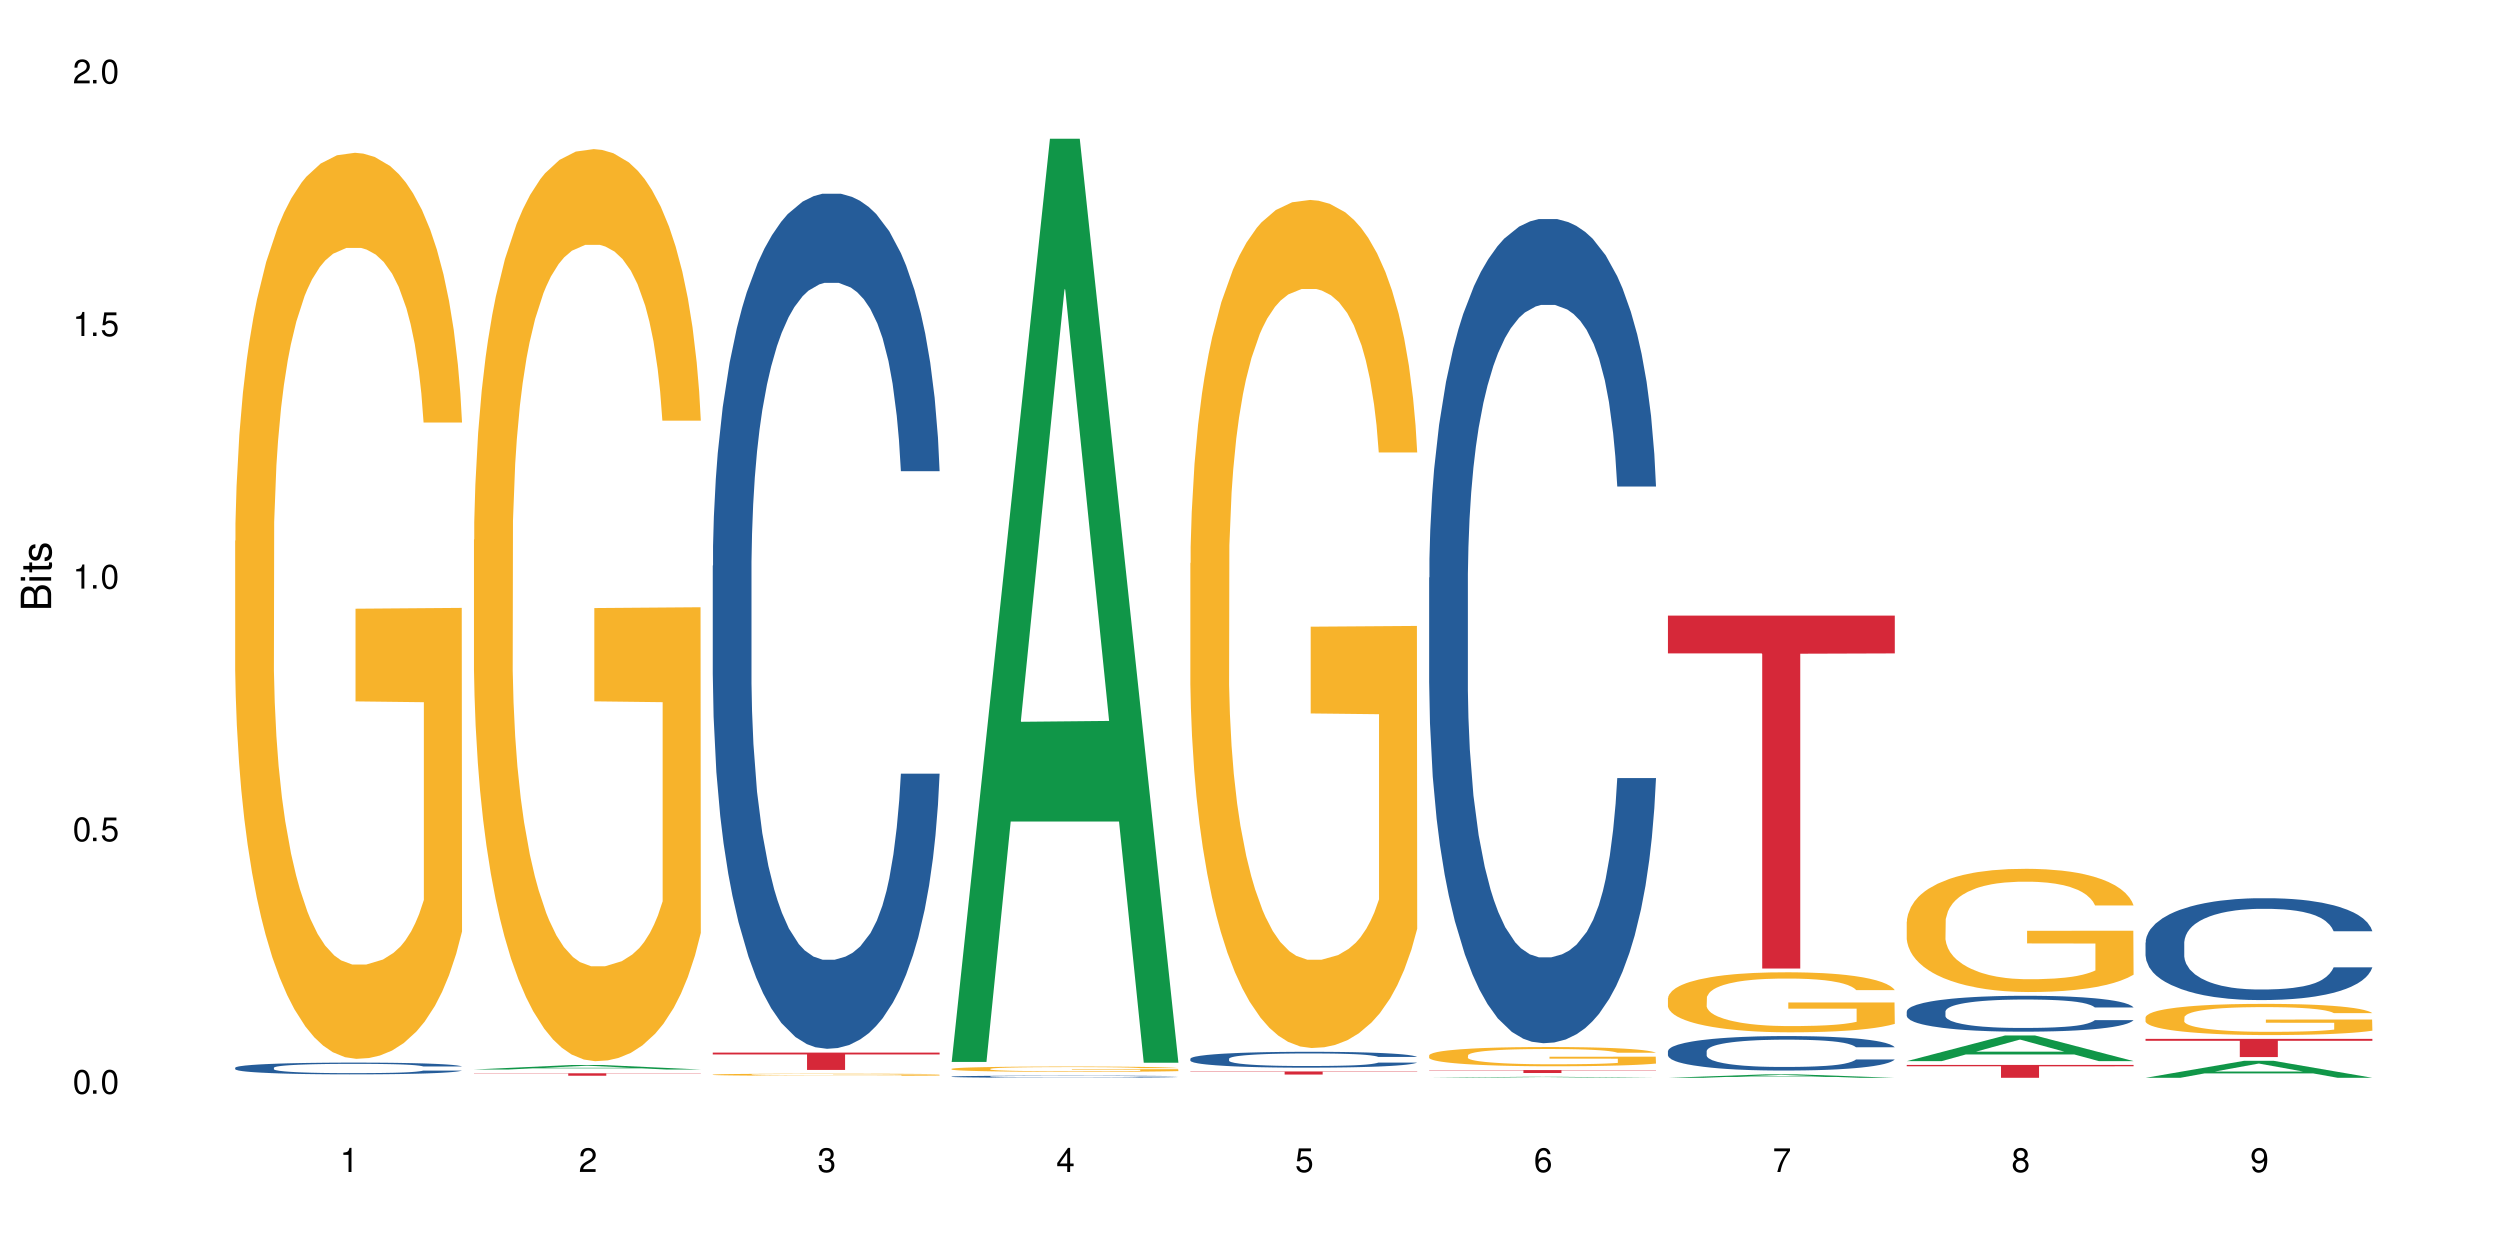 <?xml version="1.0" encoding="UTF-8"?>
<svg xmlns="http://www.w3.org/2000/svg" xmlns:xlink="http://www.w3.org/1999/xlink" width="720" height="360" viewBox="0 0 720 360">
<defs>
<g>
<g id="glyph-0-0">
</g>
<g id="glyph-0-1">
<path d="M 2.641 -6.938 C 2 -6.938 1.422 -6.656 1.078 -6.172 C 0.641 -5.562 0.406 -4.641 0.406 -3.359 C 0.406 -1.016 1.188 0.219 2.641 0.219 C 4.078 0.219 4.859 -1.016 4.859 -3.297 C 4.859 -4.641 4.656 -5.547 4.203 -6.172 C 3.844 -6.656 3.281 -6.938 2.641 -6.938 Z M 2.641 -6.188 C 3.547 -6.188 4 -5.25 4 -3.375 C 4 -1.406 3.562 -0.484 2.625 -0.484 C 1.734 -0.484 1.281 -1.438 1.281 -3.344 C 1.281 -5.25 1.734 -6.188 2.641 -6.188 Z M 2.641 -6.188 "/>
</g>
<g id="glyph-0-2">
<path d="M 1.828 -1 L 0.828 -1 L 0.828 0 L 1.828 0 Z M 1.828 -1 "/>
</g>
<g id="glyph-0-3">
<path d="M 4.562 -6.797 L 1.062 -6.797 L 0.547 -3.094 L 1.328 -3.094 C 1.719 -3.562 2.047 -3.734 2.578 -3.734 C 3.484 -3.734 4.062 -3.109 4.062 -2.094 C 4.062 -1.125 3.484 -0.531 2.578 -0.531 C 1.828 -0.531 1.375 -0.906 1.188 -1.672 L 0.328 -1.672 C 0.453 -1.109 0.547 -0.844 0.75 -0.594 C 1.125 -0.078 1.828 0.219 2.594 0.219 C 3.969 0.219 4.922 -0.781 4.922 -2.219 C 4.922 -3.562 4.031 -4.484 2.719 -4.484 C 2.25 -4.484 1.859 -4.359 1.469 -4.062 L 1.734 -5.969 L 4.562 -5.969 Z M 4.562 -6.797 "/>
</g>
<g id="glyph-0-4">
<path d="M 2.484 -4.938 L 2.484 0 L 3.328 0 L 3.328 -6.938 L 2.766 -6.938 C 2.469 -5.875 2.281 -5.734 0.984 -5.562 L 0.984 -4.938 Z M 2.484 -4.938 "/>
</g>
<g id="glyph-0-5">
<path d="M 4.859 -0.828 L 1.281 -0.828 C 1.359 -1.406 1.672 -1.781 2.5 -2.281 L 3.469 -2.828 C 4.406 -3.344 4.906 -4.062 4.906 -4.906 C 4.906 -5.484 4.672 -6.031 4.266 -6.406 C 3.859 -6.766 3.375 -6.938 2.719 -6.938 C 1.859 -6.938 1.219 -6.625 0.844 -6.031 C 0.609 -5.672 0.5 -5.234 0.484 -4.531 L 1.328 -4.531 C 1.359 -5.016 1.406 -5.281 1.531 -5.516 C 1.75 -5.938 2.188 -6.203 2.703 -6.203 C 3.469 -6.203 4.031 -5.641 4.031 -4.891 C 4.031 -4.344 3.719 -3.859 3.125 -3.516 L 2.234 -3 C 0.812 -2.172 0.406 -1.531 0.328 -0.016 L 4.859 -0.016 Z M 4.859 -0.828 "/>
</g>
<g id="glyph-0-6">
<path d="M 2.125 -3.188 L 2.578 -3.188 C 3.5 -3.188 3.984 -2.766 3.984 -1.922 C 3.984 -1.062 3.469 -0.531 2.594 -0.531 C 1.656 -0.531 1.203 -1 1.156 -2.016 L 0.312 -2.016 C 0.344 -1.453 0.438 -1.094 0.609 -0.781 C 0.953 -0.109 1.625 0.219 2.547 0.219 C 3.953 0.219 4.859 -0.625 4.859 -1.938 C 4.859 -2.828 4.516 -3.297 3.703 -3.594 C 4.344 -3.844 4.656 -4.328 4.656 -5.031 C 4.656 -6.219 3.875 -6.938 2.578 -6.938 C 1.203 -6.938 0.484 -6.172 0.453 -4.703 L 1.297 -4.703 C 1.312 -5.125 1.344 -5.359 1.453 -5.578 C 1.641 -5.969 2.062 -6.203 2.594 -6.203 C 3.344 -6.203 3.797 -5.75 3.797 -5 C 3.797 -4.516 3.609 -4.219 3.25 -4.047 C 3.016 -3.953 2.703 -3.922 2.125 -3.906 Z M 2.125 -3.188 "/>
</g>
<g id="glyph-0-7">
<path d="M 3.141 -1.672 L 3.141 0 L 3.984 0 L 3.984 -1.672 L 4.984 -1.672 L 4.984 -2.438 L 3.984 -2.438 L 3.984 -6.938 L 3.359 -6.938 L 0.266 -2.578 L 0.266 -1.672 Z M 3.141 -2.438 L 1 -2.438 L 3.141 -5.5 Z M 3.141 -2.438 "/>
</g>
<g id="glyph-0-8">
<path d="M 4.781 -5.125 C 4.609 -6.266 3.891 -6.938 2.844 -6.938 C 2.094 -6.938 1.422 -6.578 1.031 -5.953 C 0.594 -5.266 0.406 -4.422 0.406 -3.172 C 0.406 -2 0.578 -1.25 0.984 -0.641 C 1.359 -0.078 1.953 0.219 2.703 0.219 C 3.984 0.219 4.922 -0.75 4.922 -2.094 C 4.922 -3.375 4.062 -4.281 2.844 -4.281 C 2.172 -4.281 1.641 -4.031 1.281 -3.516 C 1.281 -5.234 1.828 -6.188 2.797 -6.188 C 3.391 -6.188 3.797 -5.797 3.938 -5.125 Z M 2.734 -3.531 C 3.547 -3.531 4.062 -2.953 4.062 -2.031 C 4.062 -1.156 3.484 -0.531 2.703 -0.531 C 1.922 -0.531 1.328 -1.188 1.328 -2.078 C 1.328 -2.938 1.906 -3.531 2.734 -3.531 Z M 2.734 -3.531 "/>
</g>
<g id="glyph-0-9">
<path d="M 4.984 -6.797 L 0.438 -6.797 L 0.438 -5.969 L 4.109 -5.969 C 2.5 -3.656 1.828 -2.234 1.328 0 L 2.219 0 C 2.594 -2.172 3.453 -4.047 4.984 -6.094 Z M 4.984 -6.797 "/>
</g>
<g id="glyph-0-10">
<path d="M 3.75 -3.656 C 4.469 -4.094 4.688 -4.438 4.688 -5.078 C 4.688 -6.172 3.844 -6.938 2.641 -6.938 C 1.438 -6.938 0.594 -6.172 0.594 -5.094 C 0.594 -4.438 0.812 -4.094 1.516 -3.656 C 0.734 -3.266 0.359 -2.703 0.359 -1.922 C 0.359 -0.656 1.281 0.219 2.641 0.219 C 3.984 0.219 4.922 -0.656 4.922 -1.922 C 4.922 -2.703 4.531 -3.266 3.75 -3.656 Z M 2.641 -6.188 C 3.359 -6.188 3.812 -5.75 3.812 -5.062 C 3.812 -4.406 3.344 -3.984 2.641 -3.984 C 1.922 -3.984 1.453 -4.406 1.453 -5.078 C 1.453 -5.75 1.922 -6.188 2.641 -6.188 Z M 2.641 -3.266 C 3.484 -3.266 4.062 -2.719 4.062 -1.906 C 4.062 -1.078 3.484 -0.531 2.625 -0.531 C 1.797 -0.531 1.219 -1.094 1.219 -1.906 C 1.219 -2.719 1.781 -3.266 2.641 -3.266 Z M 2.641 -3.266 "/>
</g>
<g id="glyph-0-11">
<path d="M 0.516 -1.578 C 0.672 -0.453 1.406 0.219 2.438 0.219 C 3.188 0.219 3.859 -0.141 4.266 -0.766 C 4.688 -1.453 4.891 -2.297 4.891 -3.547 C 4.891 -4.719 4.703 -5.453 4.312 -6.078 C 3.938 -6.641 3.344 -6.938 2.594 -6.938 C 1.297 -6.938 0.359 -5.969 0.359 -4.625 C 0.359 -3.344 1.234 -2.453 2.453 -2.453 C 3.094 -2.453 3.578 -2.672 4.016 -3.203 C 4 -1.484 3.469 -0.531 2.5 -0.531 C 1.906 -0.531 1.484 -0.906 1.359 -1.578 Z M 2.578 -6.203 C 3.375 -6.203 3.969 -5.531 3.969 -4.641 C 3.969 -3.797 3.391 -3.188 2.547 -3.188 C 1.734 -3.188 1.234 -3.766 1.234 -4.688 C 1.234 -5.562 1.797 -6.203 2.578 -6.203 Z M 2.578 -6.203 "/>
</g>
<g id="glyph-1-0">
</g>
<g id="glyph-1-1">
<path d="M 0 -0.953 L 0 -4.891 C 0 -5.719 -0.234 -6.344 -0.734 -6.797 C -1.188 -7.234 -1.812 -7.469 -2.5 -7.469 C -3.547 -7.469 -4.188 -7 -4.625 -5.875 C -4.984 -6.688 -5.625 -7.094 -6.531 -7.094 C -7.172 -7.094 -7.734 -6.859 -8.141 -6.391 C -8.562 -5.922 -8.75 -5.344 -8.75 -4.5 L -8.75 -0.953 Z M -4.984 -2.062 L -7.766 -2.062 L -7.766 -4.219 C -7.766 -4.844 -7.688 -5.203 -7.453 -5.5 C -7.219 -5.812 -6.859 -5.969 -6.375 -5.969 C -5.891 -5.969 -5.531 -5.812 -5.297 -5.5 C -5.062 -5.203 -4.984 -4.844 -4.984 -4.219 Z M -0.984 -2.062 L -4 -2.062 L -4 -4.781 C -4 -5.766 -3.438 -6.359 -2.484 -6.359 C -1.547 -6.359 -0.984 -5.766 -0.984 -4.781 Z M -0.984 -2.062 "/>
</g>
<g id="glyph-1-2">
<path d="M -6.281 -1.797 L -6.281 -0.797 L 0 -0.797 L 0 -1.797 Z M -8.75 -1.797 L -8.75 -0.797 L -7.484 -0.797 L -7.484 -1.797 Z M -8.75 -1.797 "/>
</g>
<g id="glyph-1-3">
<path d="M -6.281 -3.047 L -6.281 -2.016 L -8.016 -2.016 L -8.016 -1.016 L -6.281 -1.016 L -6.281 -0.172 L -5.469 -0.172 L -5.469 -1.016 L -0.719 -1.016 C -0.078 -1.016 0.281 -1.453 0.281 -2.234 C 0.281 -2.5 0.25 -2.719 0.188 -3.047 L -0.641 -3.047 C -0.609 -2.906 -0.594 -2.766 -0.594 -2.562 C -0.594 -2.141 -0.719 -2.016 -1.156 -2.016 L -5.469 -2.016 L -5.469 -3.047 Z M -6.281 -3.047 "/>
</g>
<g id="glyph-1-4">
<path d="M -4.531 -5.25 C -5.766 -5.25 -6.469 -4.422 -6.469 -2.969 C -6.469 -1.516 -5.719 -0.562 -4.547 -0.562 C -3.562 -0.562 -3.094 -1.062 -2.734 -2.562 L -2.516 -3.484 C -2.344 -4.188 -2.094 -4.469 -1.641 -4.469 C -1.047 -4.469 -0.641 -3.875 -0.641 -3 C -0.641 -2.453 -0.797 -2 -1.062 -1.75 C -1.25 -1.594 -1.422 -1.531 -1.875 -1.469 L -1.875 -0.406 C -0.422 -0.453 0.281 -1.266 0.281 -2.922 C 0.281 -4.5 -0.5 -5.516 -1.719 -5.516 C -2.656 -5.516 -3.172 -4.984 -3.469 -3.734 L -3.703 -2.766 C -3.891 -1.953 -4.156 -1.609 -4.594 -1.609 C -5.188 -1.609 -5.547 -2.125 -5.547 -2.938 C -5.547 -3.75 -5.203 -4.172 -4.531 -4.203 Z M -4.531 -5.25 "/>
</g>
</g>
</defs>
<rect x="-72" y="-36" width="864" height="432" fill="rgb(100%, 100%, 100%)" fill-opacity="1"/>
<path fill-rule="nonzero" fill="rgb(14.51%, 36.078%, 60%)" fill-opacity="1" d="M 67.73 307.508 L 67.812 307.504 L 67.812 307.43 L 68.051 307.312 L 68.605 307.164 L 69.164 307.062 L 70.598 306.879 L 72.59 306.703 L 74.664 306.566 L 76.176 306.488 L 77.531 306.426 L 80.637 306.309 L 82.629 306.25 L 84.781 306.199 L 87.41 306.145 L 89.324 306.117 L 93.625 306.066 L 96.812 306.043 L 99.281 306.035 L 104.621 306.035 L 107.809 306.047 L 110.117 306.062 L 112.668 306.086 L 114.82 306.117 L 118.562 306.184 L 121.91 306.27 L 123.426 306.32 L 125.816 306.414 L 127.648 306.508 L 128.922 306.59 L 130.355 306.703 L 131.629 306.844 L 132.586 307 L 133.066 307.133 L 121.91 307.133 L 121.352 307.008 L 120.715 306.914 L 119.52 306.785 L 118.324 306.695 L 116.652 306.605 L 115.137 306.547 L 113.066 306.488 L 111.234 306.453 L 109.32 306.426 L 107.488 306.406 L 103.984 306.387 L 99.922 306.387 L 98.406 306.395 L 95.297 306.418 L 93.625 306.441 L 91.234 306.484 L 89.562 306.523 L 87.57 306.586 L 86.215 306.637 L 84.543 306.719 L 83.348 306.789 L 81.992 306.891 L 81.195 306.969 L 80.48 307.055 L 79.84 307.156 L 79.363 307.266 L 79.043 307.379 L 78.887 307.492 L 78.887 307.969 L 79.043 308.082 L 79.441 308.211 L 80.48 308.398 L 81.992 308.562 L 83.746 308.695 L 85.418 308.785 L 86.375 308.828 L 87.648 308.879 L 89.641 308.941 L 92.512 309.004 L 94.184 309.027 L 96.734 309.051 L 99.363 309.066 L 102.867 309.066 L 105.977 309.051 L 108.047 309.035 L 110.199 309.012 L 113.145 308.961 L 114.98 308.91 L 116.57 308.852 L 117.766 308.793 L 118.562 308.742 L 119.758 308.648 L 120.715 308.543 L 121.434 308.434 L 121.91 308.328 L 133.066 308.328 L 132.586 308.453 L 131.871 308.574 L 131.152 308.664 L 130.039 308.77 L 128.762 308.867 L 126.93 308.977 L 125.418 309.047 L 123.426 309.125 L 121.59 309.184 L 119.602 309.234 L 116.652 309.297 L 114.738 309.328 L 112.668 309.355 L 110.199 309.379 L 107.09 309.402 L 103.746 309.414 L 100.637 309.418 L 97.289 309.41 L 94.82 309.398 L 91.555 309.371 L 87.492 309.316 L 84.543 309.258 L 82.23 309.199 L 80.238 309.137 L 78.008 309.051 L 75.141 308.918 L 73.387 308.812 L 72.191 308.727 L 70.84 308.605 L 69.883 308.496 L 68.766 308.324 L 67.969 308.102 L 67.73 307.934 Z M 67.73 307.508 "/>
<path fill-rule="nonzero" fill="rgb(96.863%, 70.196%, 16.863%)" fill-opacity="1" d="M 67.73 155.766 L 67.812 155.527 L 67.812 150.762 L 68.129 140.039 L 68.926 125.262 L 69.961 113.109 L 71.078 103.574 L 71.793 98.57 L 72.988 91.422 L 74.023 86.18 L 76.656 75.457 L 80 65.445 L 81.832 61.156 L 83.906 57.105 L 86.852 52.578 L 88.207 50.91 L 92.352 47.098 L 97.051 44.715 L 102.23 44 L 104.621 44.238 L 107.887 45.191 L 112.348 47.812 L 114.898 50.195 L 116.891 52.578 L 118.961 55.676 L 121.512 60.441 L 123.902 66.16 L 125.816 71.879 L 127.727 79.031 L 129.32 86.656 L 130.676 94.996 L 131.871 105.008 L 132.586 113.348 L 133.066 121.688 L 121.988 121.688 L 121.352 113.348 L 120.637 106.914 L 119.441 99.047 L 118.246 93.328 L 117.051 88.801 L 114.82 82.605 L 112.906 78.793 L 110.516 75.457 L 108.207 73.312 L 105.578 71.879 L 103.984 71.402 L 99.762 71.402 L 95.938 73.074 L 93.707 74.98 L 92.113 76.887 L 89.879 80.461 L 88.527 83.32 L 87.73 85.227 L 85.34 92.613 L 83.746 99.285 L 82.871 103.812 L 81.754 110.965 L 80.957 117.398 L 80.082 126.93 L 79.602 134.078 L 78.965 150.285 L 78.887 193.18 L 79.125 202.238 L 79.602 212.008 L 80.238 220.586 L 81.195 229.645 L 82.152 236.555 L 83.824 245.848 L 85.258 252.043 L 86.375 256.094 L 88.527 262.531 L 89.402 264.676 L 91.473 268.965 L 93.625 272.301 L 96.254 275.16 L 98.246 276.59 L 101.434 277.781 L 105.496 277.781 L 110.277 276.352 L 113.305 274.445 L 115.379 272.539 L 116.73 270.871 L 118.406 268.25 L 119.602 265.867 L 120.715 263.246 L 122.07 259.191 L 122.07 202.238 L 102.391 202 L 102.391 175.309 L 132.984 175.07 L 133.066 268.25 L 131.391 274.684 L 129.32 280.879 L 127.328 285.645 L 125.258 289.695 L 122.309 294.227 L 119.918 297.086 L 116.254 300.422 L 112.906 302.566 L 109.402 303.996 L 106.293 304.711 L 102.629 304.949 L 99.363 304.473 L 95.855 303.043 L 93.066 301.137 L 90.52 298.754 L 87.969 295.656 L 84.781 290.648 L 82.711 286.598 L 80.559 281.594 L 78.406 275.637 L 76.496 269.203 L 75.219 264.199 L 73.945 258.477 L 72.59 251.328 L 71.316 243.227 L 70.359 235.84 L 69.484 227.496 L 68.848 219.633 L 68.211 208.91 L 67.891 200.332 L 67.73 192.941 Z M 67.73 155.766 "/>
<path fill-rule="nonzero" fill="rgb(6.275%, 58.824%, 28.235%)" fill-opacity="1" d="M 136.504 308.016 L 136.574 308.016 L 164.844 306.711 L 173.43 306.711 L 201.836 308.02 L 191.855 308.02 L 184.738 307.676 L 153.535 307.676 L 146.555 308.016 L 136.504 308.016 L 156.535 307.535 L 181.875 307.535 L 169.242 306.926 L 169.102 306.922 L 168.961 306.926 L 156.469 307.535 L 156.535 307.535 Z M 136.504 308.016 "/>
<path fill-rule="nonzero" fill="rgb(96.863%, 70.196%, 16.863%)" fill-opacity="1" d="M 136.504 155.449 L 136.582 155.211 L 136.582 150.41 L 136.902 139.617 L 137.699 124.742 L 138.734 112.508 L 139.852 102.914 L 140.566 97.875 L 141.762 90.676 L 142.797 85.398 L 145.426 74.605 L 148.773 64.527 L 150.605 60.211 L 152.68 56.133 L 155.625 51.574 L 156.98 49.895 L 161.125 46.055 L 165.824 43.656 L 171.004 42.938 L 173.395 43.18 L 176.66 44.137 L 181.121 46.777 L 183.672 49.176 L 185.664 51.574 L 187.734 54.691 L 190.285 59.492 L 192.676 65.25 L 194.586 71.004 L 196.5 78.203 L 198.094 85.879 L 199.449 94.277 L 200.645 104.352 L 201.359 112.746 L 201.836 121.145 L 190.762 121.145 L 190.125 112.746 L 189.41 106.27 L 188.215 98.355 L 187.02 92.598 L 185.824 88.039 L 183.594 81.801 L 181.68 77.961 L 179.289 74.605 L 176.98 72.445 L 174.348 71.004 L 172.758 70.527 L 168.535 70.527 L 164.707 72.207 L 162.477 74.125 L 160.883 76.043 L 158.652 79.641 L 157.301 82.52 L 156.504 84.441 L 154.113 91.875 L 152.52 98.594 L 151.641 103.152 L 150.527 110.348 L 149.73 116.824 L 148.852 126.422 L 148.375 133.617 L 147.738 149.934 L 147.66 193.113 L 147.898 202.23 L 148.375 212.066 L 149.012 220.703 L 149.969 229.816 L 150.926 236.773 L 152.598 246.129 L 154.031 252.367 L 155.148 256.445 L 157.301 262.922 L 158.176 265.082 L 160.246 269.402 L 162.398 272.758 L 165.027 275.637 L 167.02 277.078 L 170.207 278.277 L 174.27 278.277 L 179.051 276.836 L 182.078 274.918 L 184.148 273 L 185.504 271.32 L 187.176 268.68 L 188.371 266.281 L 189.488 263.645 L 190.844 259.566 L 190.844 202.23 L 171.164 201.988 L 171.164 175.121 L 201.758 174.883 L 201.836 268.68 L 200.164 275.16 L 198.094 281.395 L 196.102 286.195 L 194.031 290.273 L 191.082 294.828 L 188.691 297.707 L 185.027 301.066 L 181.68 303.227 L 178.176 304.664 L 175.066 305.387 L 171.402 305.625 L 168.137 305.145 L 164.629 303.707 L 161.84 301.785 L 159.289 299.387 L 156.742 296.27 L 153.555 291.23 L 151.484 287.152 L 149.332 282.117 L 147.18 276.117 L 145.27 269.641 L 143.992 264.602 L 142.719 258.844 L 141.363 251.648 L 140.09 243.492 L 139.133 236.055 L 138.258 227.66 L 137.617 219.742 L 136.98 208.945 L 136.664 200.309 L 136.504 192.875 Z M 136.504 155.449 "/>
<path fill-rule="nonzero" fill="rgb(83.922%, 15.686%, 22.353%)" fill-opacity="1" d="M 136.504 309.105 L 201.836 309.105 L 201.836 309.18 L 174.609 309.18 L 174.609 309.812 L 163.652 309.812 L 163.652 309.18 L 136.504 309.18 Z M 136.504 309.105 "/>
<path fill-rule="nonzero" fill="rgb(14.51%, 36.078%, 60%)" fill-opacity="1" d="M 205.277 162.945 L 205.355 162.719 L 205.355 157.316 L 205.594 148.762 L 206.152 137.957 L 206.711 130.531 L 208.145 117.25 L 210.137 104.418 L 212.207 94.512 L 213.723 88.66 L 215.078 84.16 L 218.184 75.828 L 220.176 71.555 L 222.328 67.727 L 224.957 63.898 L 226.867 61.648 L 231.172 58.047 L 234.359 56.473 L 236.828 55.797 L 242.168 55.797 L 245.352 56.695 L 247.664 57.82 L 250.215 59.621 L 252.363 61.648 L 256.109 66.602 L 259.457 72.902 L 260.969 76.504 L 263.359 83.484 L 265.191 90.234 L 266.469 96.09 L 267.902 104.418 L 269.176 114.547 L 270.133 126.027 L 270.609 135.707 L 259.457 135.707 L 258.898 126.703 L 258.262 119.727 L 257.066 110.496 L 255.871 103.969 L 254.195 97.441 L 252.684 93.164 L 250.613 88.887 L 248.777 86.184 L 246.867 84.16 L 245.035 82.809 L 241.527 81.457 L 237.465 81.457 L 235.953 81.906 L 232.844 83.707 L 231.172 85.285 L 228.781 88.434 L 227.109 91.363 L 225.117 95.863 L 223.762 99.691 L 222.09 105.543 L 220.895 110.719 L 219.539 118.148 L 218.742 123.777 L 218.023 130.078 L 217.387 137.508 L 216.91 145.387 L 216.59 153.715 L 216.43 161.82 L 216.43 196.711 L 216.59 204.812 L 216.988 214.27 L 218.023 228 L 219.539 239.93 L 221.293 249.383 L 222.965 256.137 L 223.922 259.289 L 225.195 262.891 L 227.188 267.391 L 230.055 271.895 L 231.73 273.695 L 234.277 275.496 L 236.906 276.395 L 240.414 276.395 L 243.52 275.496 L 245.594 274.371 L 247.742 272.57 L 250.691 268.742 L 252.523 265.141 L 254.117 260.863 L 255.312 256.586 L 256.109 252.984 L 257.305 246.008 L 258.262 238.355 L 258.977 230.477 L 259.457 222.82 L 270.609 222.82 L 270.133 231.824 L 269.414 240.605 L 268.699 247.133 L 267.582 255.012 L 266.309 261.988 L 264.477 269.867 L 262.961 275.047 L 260.969 280.672 L 259.137 284.949 L 257.145 288.777 L 254.195 293.277 L 252.285 295.531 L 250.215 297.555 L 247.742 299.355 L 244.637 300.934 L 241.289 301.832 L 238.184 302.059 L 234.836 301.609 L 232.367 300.707 L 229.098 298.68 L 225.035 294.629 L 222.09 290.352 L 219.777 286.074 L 217.785 281.574 L 215.555 275.496 L 212.688 265.59 L 210.934 257.938 L 209.738 251.633 L 208.383 242.855 L 207.426 234.977 L 206.312 222.371 L 205.516 206.391 L 205.277 194.008 Z M 205.277 162.945 "/>
<path fill-rule="nonzero" fill="rgb(96.863%, 70.196%, 16.863%)" fill-opacity="1" d="M 205.277 309.484 L 205.355 309.484 L 205.355 309.473 L 205.676 309.449 L 206.473 309.414 L 207.508 309.383 L 208.621 309.359 L 209.34 309.348 L 210.535 309.332 L 211.57 309.32 L 214.199 309.293 L 217.547 309.27 L 219.379 309.258 L 221.449 309.25 L 224.398 309.238 L 225.754 309.234 L 229.895 309.227 L 234.598 309.219 L 242.168 309.219 L 245.434 309.223 L 249.895 309.227 L 252.445 309.234 L 254.438 309.238 L 256.508 309.246 L 259.059 309.258 L 261.449 309.27 L 263.359 309.285 L 265.273 309.301 L 266.867 309.32 L 268.219 309.34 L 269.414 309.363 L 270.133 309.383 L 270.609 309.402 L 259.535 309.402 L 258.898 309.383 L 258.18 309.367 L 255.789 309.336 L 254.594 309.324 L 252.363 309.309 L 250.453 309.301 L 248.062 309.293 L 245.75 309.289 L 243.121 309.285 L 237.305 309.285 L 233.48 309.289 L 231.25 309.293 L 229.656 309.297 L 227.426 309.305 L 226.07 309.312 L 225.273 309.316 L 222.883 309.336 L 221.293 309.352 L 220.414 309.359 L 219.301 309.379 L 218.504 309.395 L 217.625 309.418 L 217.148 309.434 L 216.512 309.473 L 216.43 309.574 L 216.672 309.598 L 217.148 309.617 L 217.785 309.641 L 218.742 309.66 L 219.699 309.676 L 221.371 309.699 L 222.805 309.715 L 223.922 309.723 L 226.07 309.738 L 226.949 309.746 L 229.02 309.754 L 231.172 309.762 L 233.801 309.77 L 235.793 309.773 L 238.98 309.777 L 243.043 309.777 L 247.824 309.773 L 250.852 309.77 L 252.922 309.762 L 254.277 309.758 L 255.949 309.754 L 257.145 309.746 L 258.262 309.742 L 259.613 309.73 L 259.613 309.598 L 239.934 309.594 L 239.934 309.531 L 270.531 309.531 L 270.609 309.754 L 268.938 309.77 L 266.867 309.785 L 264.875 309.793 L 262.801 309.805 L 259.855 309.816 L 257.465 309.82 L 253.801 309.828 L 250.453 309.836 L 246.945 309.84 L 236.906 309.84 L 233.402 309.836 L 230.613 309.832 L 228.062 309.824 L 225.516 309.82 L 222.328 309.805 L 220.254 309.797 L 218.105 309.785 L 215.953 309.77 L 214.039 309.754 L 211.492 309.73 L 210.137 309.711 L 208.863 309.695 L 207.906 309.676 L 207.027 309.656 L 206.391 309.637 L 205.754 309.613 L 205.438 309.59 L 205.277 309.574 Z M 205.277 309.484 "/>
<path fill-rule="nonzero" fill="rgb(83.922%, 15.686%, 22.353%)" fill-opacity="1" d="M 205.277 303.145 L 270.609 303.145 L 270.609 303.68 L 243.383 303.684 L 243.383 308.133 L 232.426 308.133 L 232.426 303.688 L 232.266 303.68 L 205.277 303.68 Z M 205.277 303.145 "/>
<path fill-rule="nonzero" fill="rgb(6.275%, 58.824%, 28.235%)" fill-opacity="1" d="M 274.051 305.828 L 274.117 305.578 L 302.387 39.961 L 310.973 39.961 L 339.383 306.074 L 329.402 306.074 L 322.281 236.609 L 291.082 236.609 L 284.102 305.828 L 274.051 305.828 L 294.082 207.875 L 319.422 207.625 L 306.785 83.438 L 306.645 83.188 L 306.508 83.938 L 294.012 207.625 L 294.082 207.875 Z M 274.051 305.828 "/>
<path fill-rule="nonzero" fill="rgb(14.51%, 36.078%, 60%)" fill-opacity="1" d="M 274.051 310.055 L 274.129 310.055 L 274.129 310.043 L 274.367 310.02 L 274.926 309.992 L 275.484 309.973 L 276.918 309.938 L 278.91 309.906 L 280.98 309.883 L 282.496 309.867 L 283.848 309.855 L 286.957 309.832 L 288.949 309.824 L 291.102 309.812 L 293.73 309.805 L 295.641 309.797 L 299.945 309.789 L 303.129 309.785 L 305.602 309.781 L 310.938 309.781 L 314.125 309.785 L 316.438 309.789 L 318.984 309.793 L 321.137 309.797 L 324.883 309.809 L 328.23 309.828 L 329.742 309.836 L 332.133 309.852 L 333.965 309.871 L 335.238 309.887 L 336.676 309.906 L 337.949 309.934 L 338.906 309.961 L 339.383 309.988 L 328.23 309.988 L 327.672 309.965 L 327.035 309.945 L 325.84 309.922 L 324.645 309.906 L 322.969 309.891 L 321.457 309.879 L 319.383 309.867 L 317.551 309.859 L 315.641 309.855 L 313.809 309.852 L 310.301 309.848 L 304.723 309.848 L 301.617 309.855 L 299.945 309.859 L 297.555 309.867 L 295.879 309.875 L 293.887 309.887 L 292.535 309.895 L 290.859 309.91 L 289.664 309.922 L 288.312 309.941 L 287.516 309.957 L 286.797 309.973 L 286.16 309.992 L 285.684 310.012 L 285.363 310.031 L 285.203 310.055 L 285.203 310.141 L 285.363 310.164 L 285.762 310.188 L 286.797 310.223 L 288.312 310.25 L 290.062 310.277 L 291.738 310.293 L 292.691 310.301 L 293.969 310.309 L 295.961 310.32 L 298.828 310.332 L 300.5 310.34 L 303.051 310.344 L 312.293 310.344 L 314.363 310.34 L 316.516 310.336 L 319.465 310.324 L 321.297 310.316 L 322.891 310.305 L 324.883 310.285 L 326.078 310.266 L 327.035 310.246 L 327.75 310.227 L 328.23 310.207 L 339.383 310.207 L 338.906 310.23 L 338.188 310.254 L 337.473 310.27 L 336.355 310.289 L 335.082 310.309 L 333.25 310.328 L 331.734 310.34 L 329.742 310.355 L 327.91 310.367 L 325.918 310.375 L 322.969 310.387 L 321.059 310.395 L 318.984 310.398 L 316.516 310.402 L 313.41 310.406 L 310.062 310.41 L 303.609 310.41 L 301.141 310.406 L 297.871 310.402 L 293.809 310.391 L 290.859 310.379 L 288.551 310.371 L 286.559 310.359 L 284.328 310.344 L 281.457 310.316 L 279.707 310.297 L 278.512 310.281 L 277.156 310.258 L 276.199 310.238 L 275.086 310.207 L 274.289 310.168 L 274.051 310.137 Z M 274.051 310.055 "/>
<path fill-rule="nonzero" fill="rgb(96.863%, 70.196%, 16.863%)" fill-opacity="1" d="M 274.051 307.82 L 274.129 307.816 L 274.129 307.789 L 274.449 307.727 L 275.246 307.641 L 276.281 307.57 L 277.395 307.512 L 278.113 307.484 L 279.309 307.441 L 280.344 307.41 L 282.973 307.348 L 286.32 307.289 L 288.152 307.262 L 290.223 307.238 L 293.172 307.211 L 294.527 307.203 L 298.668 307.18 L 303.371 307.168 L 308.547 307.164 L 310.938 307.164 L 314.207 307.168 L 318.668 307.184 L 321.219 307.199 L 323.207 307.211 L 325.281 307.23 L 327.832 307.258 L 330.219 307.293 L 332.133 307.324 L 334.043 307.367 L 335.637 307.414 L 336.992 307.461 L 338.188 307.52 L 338.906 307.57 L 339.383 307.617 L 328.309 307.617 L 327.672 307.57 L 326.953 307.531 L 325.758 307.484 L 324.562 307.453 L 323.367 307.426 L 321.137 307.391 L 319.227 307.367 L 316.836 307.348 L 314.523 307.336 L 311.895 307.324 L 306.078 307.324 L 302.254 307.332 L 300.023 307.344 L 298.43 307.355 L 296.199 307.375 L 294.844 307.395 L 294.047 307.406 L 291.656 307.449 L 290.062 307.488 L 289.188 307.516 L 288.07 307.555 L 287.273 307.594 L 286.398 307.648 L 285.922 307.691 L 285.285 307.789 L 285.203 308.039 L 285.441 308.094 L 285.922 308.148 L 286.559 308.199 L 287.516 308.254 L 288.469 308.293 L 290.145 308.348 L 291.578 308.387 L 292.691 308.41 L 294.844 308.445 L 295.723 308.461 L 297.793 308.484 L 299.945 308.504 L 302.574 308.523 L 304.566 308.531 L 307.75 308.535 L 311.816 308.535 L 316.598 308.527 L 319.625 308.516 L 321.695 308.508 L 323.051 308.496 L 324.723 308.48 L 325.918 308.469 L 327.035 308.453 L 328.387 308.426 L 328.387 308.094 L 308.707 308.09 L 308.707 307.934 L 339.305 307.934 L 339.383 308.48 L 337.711 308.52 L 335.637 308.555 L 333.645 308.582 L 331.574 308.605 L 328.625 308.633 L 326.238 308.652 L 322.57 308.672 L 319.227 308.684 L 315.719 308.691 L 312.613 308.695 L 305.68 308.695 L 302.176 308.684 L 299.387 308.676 L 296.836 308.66 L 294.285 308.641 L 291.102 308.613 L 289.027 308.59 L 286.875 308.559 L 284.727 308.523 L 282.812 308.488 L 281.539 308.457 L 280.266 308.422 L 278.91 308.383 L 277.633 308.332 L 276.68 308.289 L 275.801 308.242 L 275.164 308.195 L 274.527 308.133 L 274.207 308.082 L 274.051 308.039 Z M 274.051 307.82 "/>
<path fill-rule="nonzero" fill="rgb(14.51%, 36.078%, 60%)" fill-opacity="1" d="M 342.82 304.906 L 342.902 304.902 L 342.902 304.805 L 343.141 304.645 L 343.699 304.445 L 344.258 304.305 L 345.691 304.059 L 347.684 303.82 L 349.754 303.637 L 351.266 303.527 L 352.621 303.445 L 355.73 303.293 L 357.723 303.211 L 359.871 303.141 L 362.5 303.07 L 364.414 303.027 L 368.715 302.961 L 371.902 302.934 L 374.375 302.918 L 379.711 302.918 L 382.898 302.938 L 385.211 302.957 L 387.758 302.992 L 389.91 303.027 L 393.656 303.121 L 397 303.238 L 398.516 303.305 L 400.906 303.434 L 402.738 303.559 L 404.012 303.668 L 405.445 303.82 L 406.723 304.008 L 407.68 304.223 L 408.156 304.402 L 397 304.402 L 396.445 304.234 L 395.805 304.105 L 394.609 303.934 L 393.414 303.812 L 391.742 303.691 L 390.23 303.613 L 388.156 303.535 L 386.324 303.484 L 384.414 303.445 L 382.578 303.422 L 379.074 303.395 L 375.012 303.395 L 373.496 303.402 L 370.391 303.438 L 368.715 303.465 L 366.324 303.523 L 364.652 303.578 L 362.66 303.664 L 361.305 303.734 L 359.633 303.844 L 358.438 303.938 L 357.082 304.078 L 356.285 304.18 L 355.57 304.297 L 354.934 304.434 L 354.453 304.582 L 354.137 304.734 L 353.977 304.887 L 353.977 305.535 L 354.137 305.684 L 354.535 305.859 L 355.57 306.113 L 357.082 306.336 L 358.836 306.512 L 360.508 306.637 L 361.465 306.695 L 362.742 306.762 L 364.734 306.844 L 367.602 306.93 L 369.273 306.961 L 371.824 306.996 L 374.453 307.012 L 377.957 307.012 L 381.066 306.996 L 383.137 306.977 L 385.289 306.941 L 388.238 306.871 L 390.07 306.805 L 391.664 306.723 L 392.859 306.645 L 393.656 306.578 L 394.852 306.449 L 395.805 306.305 L 396.523 306.16 L 397 306.02 L 408.156 306.02 L 407.68 306.184 L 406.961 306.348 L 406.242 306.469 L 405.129 306.617 L 403.852 306.746 L 402.02 306.891 L 400.508 306.988 L 398.516 307.09 L 396.684 307.172 L 394.691 307.242 L 391.742 307.324 L 389.832 307.367 L 387.758 307.406 L 385.289 307.438 L 382.18 307.469 L 378.836 307.484 L 375.727 307.488 L 372.383 307.48 L 369.91 307.465 L 366.645 307.426 L 362.582 307.352 L 359.633 307.27 L 357.324 307.191 L 355.332 307.109 L 353.102 306.996 L 350.23 306.812 L 348.48 306.668 L 347.285 306.555 L 345.93 306.391 L 344.973 306.242 L 343.859 306.012 L 343.062 305.715 L 342.82 305.484 Z M 342.82 304.906 "/>
<path fill-rule="nonzero" fill="rgb(96.863%, 70.196%, 16.863%)" fill-opacity="1" d="M 342.82 162.195 L 342.902 161.973 L 342.902 157.512 L 343.219 147.477 L 344.016 133.645 L 345.051 122.27 L 346.168 113.348 L 346.887 108.664 L 348.082 101.969 L 349.117 97.062 L 351.746 87.023 L 355.094 77.656 L 356.926 73.641 L 358.996 69.852 L 361.945 65.613 L 363.297 64.051 L 367.441 60.48 L 372.141 58.25 L 377.32 57.582 L 379.711 57.805 L 382.977 58.695 L 387.441 61.148 L 389.988 63.383 L 391.98 65.613 L 394.055 68.512 L 396.602 72.973 L 398.992 78.324 L 400.906 83.68 L 402.816 90.371 L 404.41 97.508 L 405.766 105.316 L 406.961 114.684 L 407.68 122.492 L 408.156 130.301 L 397.082 130.301 L 396.445 122.492 L 395.727 116.469 L 394.531 109.109 L 393.336 103.754 L 392.141 99.516 L 389.91 93.719 L 387.996 90.148 L 385.609 87.023 L 383.297 85.02 L 380.668 83.68 L 379.074 83.234 L 374.852 83.234 L 371.027 84.793 L 368.797 86.578 L 367.203 88.363 L 364.973 91.711 L 363.617 94.387 L 362.82 96.172 L 360.43 103.086 L 358.836 109.332 L 357.961 113.57 L 356.844 120.262 L 356.047 126.285 L 355.172 135.207 L 354.695 141.898 L 354.055 157.066 L 353.977 197.219 L 354.215 205.695 L 354.695 214.84 L 355.332 222.871 L 356.285 231.348 L 357.242 237.816 L 358.918 246.516 L 360.352 252.312 L 361.465 256.105 L 363.617 262.129 L 364.492 264.137 L 366.566 268.152 L 368.715 271.273 L 371.344 273.949 L 373.336 275.289 L 376.523 276.402 L 380.59 276.402 L 385.367 275.066 L 388.395 273.281 L 390.469 271.496 L 391.824 269.934 L 393.496 267.48 L 394.691 265.25 L 395.805 262.797 L 397.16 259.004 L 397.16 205.695 L 377.48 205.473 L 377.48 180.488 L 408.074 180.266 L 408.156 267.48 L 406.484 273.504 L 404.41 279.305 L 402.418 283.766 L 400.348 287.559 L 397.398 291.797 L 395.008 294.473 L 391.344 297.594 L 387.996 299.602 L 384.492 300.941 L 381.387 301.609 L 377.719 301.832 L 374.453 301.387 L 370.949 300.047 L 368.16 298.266 L 365.609 296.035 L 363.059 293.133 L 359.871 288.449 L 357.801 284.656 L 355.648 279.973 L 353.5 274.398 L 351.586 268.375 L 350.312 263.691 L 349.035 258.336 L 347.684 251.645 L 346.406 244.059 L 345.449 237.145 L 344.574 229.34 L 343.938 221.977 L 343.301 211.941 L 342.98 203.91 L 342.82 196.996 Z M 342.82 162.195 "/>
<path fill-rule="nonzero" fill="rgb(83.922%, 15.686%, 22.353%)" fill-opacity="1" d="M 342.82 308.574 L 408.156 308.574 L 408.156 308.672 L 380.926 308.672 L 380.926 309.469 L 369.973 309.469 L 369.973 308.672 L 342.82 308.672 Z M 342.82 308.574 "/>
<path fill-rule="nonzero" fill="rgb(6.275%, 58.824%, 28.235%)" fill-opacity="1" d="M 411.594 310.41 L 411.664 310.41 L 439.934 310.113 L 448.52 310.113 L 476.93 310.41 L 466.945 310.41 L 459.828 310.332 L 428.625 310.332 L 421.645 310.41 L 411.594 310.41 L 431.629 310.301 L 456.965 310.301 L 444.332 310.16 L 444.191 310.16 L 444.051 310.164 L 431.559 310.301 L 431.629 310.301 Z M 411.594 310.41 "/>
<path fill-rule="nonzero" fill="rgb(14.51%, 36.078%, 60%)" fill-opacity="1" d="M 411.594 166.371 L 411.676 166.152 L 411.676 160.945 L 411.914 152.703 L 412.473 142.289 L 413.027 135.129 L 414.461 122.328 L 416.453 109.961 L 418.527 100.414 L 420.039 94.773 L 421.395 90.434 L 424.5 82.406 L 426.492 78.285 L 428.645 74.594 L 431.273 70.906 L 433.188 68.738 L 437.488 65.266 L 440.676 63.746 L 443.145 63.098 L 448.484 63.098 L 451.672 63.965 L 453.98 65.051 L 456.531 66.785 L 458.684 68.738 L 462.426 73.512 L 465.773 79.586 L 467.289 83.059 L 469.68 89.781 L 471.512 96.293 L 472.785 101.934 L 474.219 109.961 L 475.496 119.723 L 476.449 130.789 L 476.93 140.117 L 465.773 140.117 L 465.215 131.438 L 464.578 124.715 L 463.383 115.816 L 462.188 109.527 L 460.516 103.234 L 459 99.113 L 456.93 94.988 L 455.098 92.387 L 453.184 90.434 L 451.352 89.133 L 447.848 87.828 L 443.785 87.828 L 442.27 88.266 L 439.164 90 L 437.488 91.52 L 435.098 94.555 L 433.426 97.375 L 431.434 101.715 L 430.078 105.402 L 428.406 111.043 L 427.211 116.035 L 425.855 123.195 L 425.059 128.617 L 424.344 134.695 L 423.707 141.852 L 423.227 149.445 L 422.91 157.473 L 422.75 165.285 L 422.75 198.914 L 422.91 206.727 L 423.309 215.836 L 424.344 229.07 L 425.855 240.57 L 427.609 249.684 L 429.281 256.191 L 430.238 259.23 L 431.512 262.699 L 433.504 267.039 L 436.375 271.379 L 438.047 273.113 L 440.598 274.852 L 443.227 275.719 L 446.73 275.719 L 449.84 274.852 L 451.91 273.766 L 454.062 272.031 L 457.008 268.34 L 458.844 264.871 L 460.438 260.75 L 461.629 256.625 L 462.426 253.156 L 463.621 246.43 L 464.578 239.051 L 465.297 231.457 L 465.773 224.082 L 476.93 224.082 L 476.449 232.762 L 475.734 241.223 L 475.016 247.512 L 473.902 255.105 L 472.625 261.832 L 470.793 269.426 L 469.281 274.418 L 467.289 279.84 L 465.457 283.965 L 463.465 287.652 L 460.516 291.992 L 458.602 294.16 L 456.531 296.113 L 454.062 297.848 L 450.953 299.367 L 447.609 300.234 L 444.5 300.453 L 441.152 300.02 L 438.684 299.148 L 435.418 297.199 L 431.355 293.293 L 428.406 289.172 L 426.094 285.047 L 424.105 280.707 L 421.871 274.852 L 419.004 265.305 L 417.25 257.926 L 416.055 251.852 L 414.703 243.391 L 413.746 235.797 L 412.629 223.648 L 411.832 208.242 L 411.594 196.312 Z M 411.594 166.371 "/>
<path fill-rule="nonzero" fill="rgb(96.863%, 70.196%, 16.863%)" fill-opacity="1" d="M 411.594 303.918 L 411.676 303.91 L 411.676 303.809 L 411.992 303.582 L 412.789 303.266 L 413.824 303.008 L 414.941 302.805 L 415.656 302.699 L 416.852 302.547 L 417.891 302.438 L 420.52 302.207 L 423.863 301.996 L 425.695 301.902 L 427.77 301.816 L 430.715 301.723 L 432.07 301.684 L 436.215 301.605 L 440.914 301.555 L 446.094 301.539 L 448.484 301.543 L 451.75 301.562 L 456.211 301.621 L 458.762 301.672 L 460.754 301.723 L 462.824 301.785 L 465.375 301.887 L 467.766 302.012 L 469.68 302.133 L 471.59 302.285 L 473.184 302.445 L 474.539 302.625 L 475.734 302.836 L 476.449 303.016 L 476.93 303.191 L 465.855 303.191 L 465.215 303.016 L 464.5 302.875 L 463.305 302.711 L 462.109 302.586 L 460.914 302.492 L 458.684 302.359 L 456.77 302.277 L 454.379 302.207 L 452.07 302.16 L 449.441 302.133 L 447.848 302.121 L 443.625 302.121 L 439.801 302.156 L 437.57 302.199 L 435.977 302.238 L 433.746 302.312 L 432.391 302.375 L 431.594 302.414 L 429.203 302.574 L 427.609 302.715 L 426.734 302.812 L 425.617 302.965 L 424.82 303.102 L 423.945 303.305 L 423.465 303.453 L 422.828 303.801 L 422.75 304.711 L 422.988 304.906 L 423.465 305.113 L 424.105 305.297 L 425.059 305.488 L 426.016 305.637 L 427.688 305.832 L 429.125 305.965 L 430.238 306.051 L 432.391 306.188 L 433.266 306.234 L 435.336 306.324 L 437.488 306.395 L 440.117 306.457 L 442.109 306.488 L 445.297 306.512 L 449.359 306.512 L 454.141 306.48 L 457.168 306.441 L 459.242 306.402 L 460.594 306.367 L 462.27 306.309 L 463.465 306.258 L 464.578 306.203 L 465.934 306.117 L 465.934 304.906 L 446.254 304.898 L 446.254 304.332 L 476.848 304.328 L 476.93 306.309 L 475.254 306.445 L 473.184 306.578 L 471.191 306.68 L 469.121 306.766 L 466.172 306.863 L 463.781 306.922 L 460.117 306.996 L 456.77 307.039 L 453.266 307.07 L 450.156 307.086 L 446.492 307.09 L 443.227 307.082 L 439.719 307.051 L 436.93 307.008 L 434.383 306.957 L 431.832 306.895 L 428.645 306.785 L 426.574 306.699 L 424.422 306.594 L 422.27 306.469 L 420.359 306.332 L 419.082 306.223 L 417.809 306.102 L 416.453 305.949 L 415.18 305.777 L 414.223 305.621 L 413.348 305.441 L 412.711 305.277 L 412.074 305.047 L 411.754 304.863 L 411.594 304.707 Z M 411.594 303.918 "/>
<path fill-rule="nonzero" fill="rgb(83.922%, 15.686%, 22.353%)" fill-opacity="1" d="M 411.594 308.176 L 476.93 308.176 L 476.93 308.27 L 449.699 308.27 L 449.699 309.027 L 438.746 309.027 L 438.746 308.27 L 411.594 308.27 Z M 411.594 308.176 "/>
<path fill-rule="nonzero" fill="rgb(6.275%, 58.824%, 28.235%)" fill-opacity="1" d="M 480.367 310.41 L 480.438 310.41 L 508.707 309.402 L 517.293 309.402 L 545.703 310.41 L 535.719 310.41 L 528.602 310.148 L 497.398 310.148 L 490.418 310.41 L 480.367 310.41 L 500.398 310.039 L 525.738 310.039 L 513.105 309.57 L 512.965 309.566 L 512.824 309.57 L 500.332 310.039 L 500.398 310.039 Z M 480.367 310.41 "/>
<path fill-rule="nonzero" fill="rgb(14.51%, 36.078%, 60%)" fill-opacity="1" d="M 480.367 302.711 L 480.445 302.703 L 480.445 302.484 L 480.688 302.141 L 481.242 301.707 L 481.801 301.406 L 483.234 300.871 L 485.227 300.355 L 487.301 299.957 L 488.812 299.719 L 490.168 299.539 L 493.273 299.203 L 495.266 299.031 L 497.418 298.875 L 500.047 298.723 L 501.961 298.633 L 506.262 298.484 L 509.449 298.422 L 511.918 298.395 L 517.258 298.395 L 520.445 298.434 L 522.754 298.477 L 525.305 298.551 L 527.457 298.633 L 531.199 298.832 L 534.547 299.086 L 536.059 299.23 L 538.449 299.512 L 540.285 299.785 L 541.559 300.02 L 542.992 300.355 L 544.266 300.762 L 545.223 301.227 L 545.703 301.617 L 534.547 301.617 L 533.988 301.254 L 533.352 300.973 L 532.156 300.598 L 530.961 300.336 L 529.289 300.074 L 527.773 299.902 L 525.703 299.73 L 523.871 299.621 L 521.957 299.539 L 520.125 299.484 L 516.621 299.43 L 512.555 299.43 L 511.043 299.449 L 507.934 299.52 L 506.262 299.582 L 503.871 299.711 L 502.199 299.828 L 500.207 300.012 L 498.852 300.164 L 497.18 300.398 L 495.984 300.609 L 494.629 300.906 L 493.832 301.133 L 493.117 301.387 L 492.477 301.688 L 492 302.004 L 491.68 302.34 L 491.523 302.668 L 491.523 304.074 L 491.68 304.398 L 492.078 304.781 L 493.117 305.336 L 494.629 305.816 L 496.383 306.195 L 498.055 306.469 L 499.012 306.594 L 500.285 306.738 L 502.277 306.922 L 505.145 307.102 L 506.82 307.176 L 509.367 307.246 L 512 307.285 L 515.504 307.285 L 518.613 307.246 L 520.684 307.203 L 522.836 307.129 L 525.781 306.977 L 527.613 306.832 L 529.207 306.66 L 530.402 306.484 L 531.199 306.34 L 532.395 306.059 L 533.352 305.75 L 534.07 305.434 L 534.547 305.125 L 545.703 305.125 L 545.223 305.488 L 544.508 305.844 L 543.789 306.105 L 542.672 306.422 L 541.398 306.703 L 539.566 307.02 L 538.051 307.23 L 536.059 307.457 L 534.227 307.629 L 532.234 307.781 L 529.289 307.965 L 527.375 308.055 L 525.305 308.137 L 522.836 308.211 L 519.727 308.273 L 516.379 308.309 L 513.273 308.316 L 509.926 308.301 L 507.457 308.262 L 504.191 308.184 L 500.125 308.02 L 497.18 307.848 L 494.867 307.676 L 492.875 307.492 L 490.645 307.246 L 487.777 306.848 L 486.023 306.539 L 484.828 306.285 L 483.473 305.934 L 482.52 305.613 L 481.402 305.105 L 480.605 304.465 L 480.367 303.965 Z M 480.367 302.711 "/>
<path fill-rule="nonzero" fill="rgb(96.863%, 70.196%, 16.863%)" fill-opacity="1" d="M 480.367 287.422 L 480.445 287.406 L 480.445 287.09 L 480.766 286.379 L 481.562 285.402 L 482.598 284.594 L 483.715 283.965 L 484.43 283.633 L 485.625 283.156 L 486.66 282.809 L 489.289 282.098 L 492.637 281.438 L 494.469 281.152 L 496.543 280.883 L 499.488 280.582 L 500.844 280.473 L 504.988 280.219 L 509.688 280.062 L 514.867 280.016 L 517.258 280.031 L 520.523 280.094 L 524.984 280.266 L 527.535 280.426 L 529.527 280.582 L 531.598 280.789 L 534.148 281.105 L 536.539 281.484 L 538.449 281.863 L 540.363 282.336 L 541.957 282.844 L 543.312 283.395 L 544.508 284.059 L 545.223 284.609 L 545.703 285.164 L 534.625 285.164 L 533.988 284.609 L 533.273 284.184 L 532.078 283.664 L 530.883 283.285 L 529.688 282.984 L 527.457 282.574 L 525.543 282.32 L 523.152 282.098 L 520.844 281.957 L 518.215 281.863 L 516.621 281.832 L 512.398 281.832 L 508.574 281.941 L 506.34 282.066 L 504.746 282.195 L 502.516 282.43 L 501.164 282.621 L 500.367 282.746 L 497.977 283.238 L 496.383 283.68 L 495.504 283.98 L 494.391 284.453 L 493.594 284.879 L 492.719 285.512 L 492.238 285.984 L 491.602 287.059 L 491.523 289.902 L 491.762 290.504 L 492.238 291.148 L 492.875 291.719 L 493.832 292.32 L 494.789 292.777 L 496.461 293.391 L 497.895 293.805 L 499.012 294.07 L 501.164 294.5 L 502.039 294.641 L 504.109 294.926 L 506.262 295.145 L 508.891 295.336 L 510.883 295.43 L 514.07 295.508 L 518.133 295.508 L 522.914 295.414 L 525.941 295.289 L 528.012 295.16 L 529.367 295.051 L 531.039 294.879 L 532.234 294.719 L 533.352 294.547 L 534.707 294.277 L 534.707 290.504 L 515.027 290.488 L 515.027 288.719 L 545.621 288.703 L 545.703 294.879 L 544.027 295.305 L 541.957 295.715 L 539.965 296.031 L 537.895 296.297 L 534.945 296.598 L 532.555 296.789 L 528.891 297.008 L 525.543 297.152 L 522.039 297.246 L 518.93 297.293 L 515.266 297.309 L 512 297.277 L 508.492 297.184 L 505.703 297.059 L 503.156 296.898 L 500.605 296.695 L 497.418 296.363 L 495.348 296.094 L 493.195 295.762 L 491.043 295.367 L 489.133 294.941 L 487.855 294.609 L 486.582 294.23 L 485.227 293.754 L 483.953 293.219 L 482.996 292.73 L 482.121 292.176 L 481.484 291.656 L 480.844 290.945 L 480.527 290.375 L 480.367 289.887 Z M 480.367 287.422 "/>
<path fill-rule="nonzero" fill="rgb(83.922%, 15.686%, 22.353%)" fill-opacity="1" d="M 480.367 177.301 L 545.703 177.301 L 545.703 188.18 L 518.473 188.273 L 518.473 278.93 L 507.516 278.93 L 507.516 188.371 L 507.359 188.18 L 480.367 188.18 Z M 480.367 177.301 "/>
<path fill-rule="nonzero" fill="rgb(6.275%, 58.824%, 28.235%)" fill-opacity="1" d="M 549.141 305.605 L 549.211 305.598 L 577.48 298.211 L 586.066 298.211 L 614.473 305.609 L 604.492 305.609 L 597.371 303.68 L 566.172 303.68 L 559.191 305.605 L 549.141 305.605 L 569.172 302.879 L 594.512 302.875 L 581.875 299.422 L 581.738 299.414 L 581.598 299.434 L 569.102 302.875 L 569.172 302.879 Z M 549.141 305.605 "/>
<path fill-rule="nonzero" fill="rgb(14.51%, 36.078%, 60%)" fill-opacity="1" d="M 549.141 291.289 L 549.219 291.281 L 549.219 291.055 L 549.457 290.695 L 550.016 290.242 L 550.574 289.93 L 552.008 289.371 L 554 288.832 L 556.07 288.418 L 557.586 288.172 L 558.941 287.984 L 562.047 287.633 L 564.039 287.453 L 566.191 287.293 L 568.82 287.133 L 570.73 287.039 L 575.035 286.887 L 578.223 286.82 L 580.691 286.793 L 586.031 286.793 L 589.215 286.832 L 591.527 286.879 L 594.078 286.953 L 596.227 287.039 L 599.973 287.246 L 603.32 287.512 L 604.832 287.664 L 607.223 287.953 L 609.055 288.238 L 610.332 288.484 L 611.766 288.832 L 613.039 289.258 L 613.996 289.738 L 614.473 290.145 L 603.32 290.145 L 602.762 289.77 L 602.125 289.477 L 600.93 289.09 L 599.734 288.816 L 598.062 288.539 L 596.547 288.359 L 594.477 288.184 L 592.645 288.07 L 590.73 287.984 L 588.898 287.926 L 585.391 287.871 L 581.328 287.871 L 579.816 287.891 L 576.707 287.965 L 575.035 288.031 L 572.645 288.164 L 570.973 288.285 L 568.98 288.473 L 567.625 288.637 L 565.953 288.879 L 564.758 289.098 L 563.402 289.41 L 562.605 289.645 L 561.887 289.91 L 561.25 290.223 L 560.773 290.551 L 560.453 290.902 L 560.293 291.242 L 560.293 292.707 L 560.453 293.047 L 560.852 293.441 L 561.887 294.02 L 563.402 294.52 L 565.156 294.914 L 566.828 295.199 L 567.785 295.332 L 569.059 295.484 L 571.051 295.672 L 573.918 295.859 L 575.594 295.938 L 578.141 296.012 L 580.77 296.051 L 584.277 296.051 L 587.383 296.012 L 589.457 295.965 L 591.605 295.891 L 594.555 295.727 L 596.387 295.578 L 597.98 295.398 L 599.176 295.219 L 599.973 295.066 L 601.168 294.773 L 602.125 294.453 L 602.84 294.121 L 603.32 293.801 L 614.473 293.801 L 613.996 294.18 L 613.277 294.547 L 612.562 294.82 L 611.445 295.152 L 610.172 295.445 L 608.34 295.777 L 606.824 295.992 L 604.832 296.23 L 603 296.41 L 601.008 296.57 L 598.062 296.758 L 596.148 296.852 L 594.078 296.938 L 591.605 297.012 L 588.5 297.078 L 585.152 297.117 L 582.047 297.125 L 578.699 297.105 L 576.23 297.07 L 572.965 296.984 L 568.898 296.812 L 565.953 296.637 L 563.641 296.457 L 561.648 296.266 L 559.418 296.012 L 556.551 295.598 L 554.797 295.273 L 553.602 295.012 L 552.246 294.641 L 551.293 294.312 L 550.176 293.781 L 549.379 293.113 L 549.141 292.594 Z M 549.141 291.289 "/>
<path fill-rule="nonzero" fill="rgb(96.863%, 70.196%, 16.863%)" fill-opacity="1" d="M 549.141 265.418 L 549.219 265.387 L 549.219 264.738 L 549.539 263.277 L 550.336 261.27 L 551.371 259.617 L 552.484 258.32 L 553.203 257.641 L 554.398 256.668 L 555.434 255.953 L 558.062 254.496 L 561.41 253.133 L 563.242 252.551 L 565.312 252 L 568.262 251.383 L 569.617 251.156 L 573.758 250.637 L 578.461 250.312 L 583.641 250.215 L 586.031 250.25 L 589.297 250.379 L 593.758 250.734 L 596.309 251.059 L 598.301 251.383 L 600.371 251.805 L 602.922 252.453 L 605.312 253.23 L 607.223 254.008 L 609.137 254.98 L 610.73 256.02 L 612.082 257.152 L 613.277 258.516 L 613.996 259.648 L 614.473 260.781 L 603.398 260.781 L 602.762 259.648 L 602.043 258.773 L 600.848 257.703 L 599.652 256.926 L 598.461 256.309 L 596.227 255.469 L 594.316 254.949 L 591.926 254.496 L 589.613 254.203 L 586.984 254.008 L 585.391 253.945 L 581.168 253.945 L 577.344 254.172 L 575.113 254.43 L 573.52 254.688 L 571.289 255.176 L 569.934 255.562 L 569.137 255.824 L 566.75 256.828 L 565.156 257.734 L 564.277 258.352 L 563.164 259.324 L 562.367 260.199 L 561.488 261.496 L 561.012 262.469 L 560.375 264.672 L 560.293 270.508 L 560.535 271.738 L 561.012 273.066 L 561.648 274.234 L 562.605 275.465 L 563.562 276.406 L 565.234 277.668 L 566.668 278.512 L 567.785 279.062 L 569.934 279.938 L 570.812 280.23 L 572.883 280.812 L 575.035 281.266 L 577.664 281.656 L 579.656 281.852 L 582.844 282.012 L 586.906 282.012 L 591.688 281.816 L 594.715 281.559 L 596.785 281.301 L 598.141 281.074 L 599.812 280.715 L 601.008 280.391 L 602.125 280.035 L 603.48 279.484 L 603.48 271.738 L 583.797 271.707 L 583.797 268.074 L 614.395 268.043 L 614.473 280.715 L 612.801 281.59 L 610.73 282.434 L 608.738 283.082 L 606.664 283.633 L 603.719 284.25 L 601.328 284.637 L 597.664 285.09 L 594.316 285.383 L 590.809 285.578 L 587.703 285.676 L 584.039 285.707 L 580.77 285.641 L 577.266 285.449 L 574.477 285.188 L 571.926 284.863 L 569.379 284.441 L 566.191 283.762 L 564.117 283.211 L 561.969 282.531 L 559.816 281.719 L 557.902 280.844 L 556.629 280.164 L 555.355 279.387 L 554 278.414 L 552.727 277.312 L 551.77 276.309 L 550.895 275.172 L 550.254 274.105 L 549.617 272.645 L 549.301 271.477 L 549.141 270.473 Z M 549.141 265.418 "/>
<path fill-rule="nonzero" fill="rgb(83.922%, 15.686%, 22.353%)" fill-opacity="1" d="M 549.141 306.695 L 614.473 306.695 L 614.473 307.094 L 587.246 307.098 L 587.246 310.41 L 576.289 310.41 L 576.289 307.102 L 576.129 307.094 L 549.141 307.094 Z M 549.141 306.695 "/>
<path fill-rule="nonzero" fill="rgb(6.275%, 58.824%, 28.235%)" fill-opacity="1" d="M 617.914 310.406 L 617.98 310.402 L 646.25 305.52 L 654.836 305.52 L 683.246 310.41 L 673.266 310.41 L 666.145 309.133 L 634.945 309.133 L 627.965 310.406 L 617.914 310.406 L 637.945 308.605 L 663.285 308.602 L 650.648 306.316 L 650.512 306.312 L 650.371 306.328 L 637.875 308.602 L 637.945 308.605 Z M 617.914 310.406 "/>
<path fill-rule="nonzero" fill="rgb(14.51%, 36.078%, 60%)" fill-opacity="1" d="M 617.914 271.457 L 617.992 271.43 L 617.992 270.785 L 618.23 269.766 L 618.789 268.48 L 619.348 267.594 L 620.781 266.012 L 622.773 264.484 L 624.844 263.305 L 626.359 262.609 L 627.711 262.07 L 630.82 261.078 L 632.812 260.57 L 634.965 260.113 L 637.594 259.656 L 639.504 259.391 L 643.809 258.961 L 646.996 258.773 L 649.465 258.691 L 654.801 258.691 L 657.988 258.801 L 660.301 258.934 L 662.852 259.148 L 665 259.391 L 668.746 259.98 L 672.094 260.73 L 673.605 261.16 L 675.996 261.992 L 677.828 262.797 L 679.102 263.492 L 680.539 264.484 L 681.812 265.691 L 682.77 267.059 L 683.246 268.211 L 672.094 268.211 L 671.535 267.141 L 670.898 266.309 L 669.703 265.207 L 668.508 264.43 L 666.832 263.652 L 665.32 263.145 L 663.246 262.633 L 661.414 262.312 L 659.504 262.07 L 657.672 261.91 L 654.164 261.75 L 650.102 261.75 L 648.586 261.805 L 645.48 262.02 L 643.809 262.207 L 641.418 262.582 L 639.742 262.93 L 637.75 263.465 L 636.398 263.922 L 634.723 264.617 L 633.527 265.234 L 632.176 266.121 L 631.379 266.789 L 630.66 267.543 L 630.023 268.426 L 629.547 269.363 L 629.227 270.355 L 629.066 271.32 L 629.066 275.477 L 629.227 276.441 L 629.625 277.57 L 630.66 279.203 L 632.176 280.625 L 633.926 281.754 L 635.602 282.555 L 636.559 282.934 L 637.832 283.359 L 639.824 283.898 L 642.691 284.434 L 644.363 284.648 L 646.914 284.863 L 649.543 284.969 L 653.051 284.969 L 656.156 284.863 L 658.227 284.727 L 660.379 284.516 L 663.328 284.059 L 665.16 283.629 L 666.754 283.121 L 667.949 282.609 L 668.746 282.18 L 669.941 281.352 L 670.898 280.438 L 671.613 279.5 L 672.094 278.59 L 683.246 278.59 L 682.77 279.66 L 682.051 280.707 L 681.336 281.484 L 680.219 282.422 L 678.945 283.254 L 677.113 284.191 L 675.598 284.809 L 673.605 285.48 L 671.773 285.988 L 669.781 286.445 L 666.832 286.98 L 664.922 287.25 L 662.852 287.492 L 660.379 287.703 L 657.273 287.891 L 653.926 288 L 650.82 288.027 L 647.473 287.973 L 645.004 287.867 L 641.734 287.625 L 637.672 287.141 L 634.723 286.633 L 632.414 286.121 L 630.422 285.586 L 628.191 284.863 L 625.324 283.684 L 623.57 282.77 L 622.375 282.02 L 621.02 280.977 L 620.062 280.035 L 618.949 278.535 L 618.152 276.633 L 617.914 275.156 Z M 617.914 271.457 "/>
<path fill-rule="nonzero" fill="rgb(96.863%, 70.196%, 16.863%)" fill-opacity="1" d="M 617.914 292.961 L 617.992 292.953 L 617.992 292.789 L 618.312 292.422 L 619.109 291.91 L 620.145 291.492 L 621.258 291.164 L 621.977 290.992 L 623.172 290.746 L 624.207 290.566 L 626.836 290.195 L 630.184 289.852 L 632.016 289.703 L 634.086 289.562 L 637.035 289.406 L 638.391 289.352 L 642.531 289.219 L 647.234 289.137 L 652.414 289.113 L 654.801 289.121 L 658.07 289.152 L 662.531 289.242 L 665.082 289.324 L 667.074 289.406 L 669.145 289.516 L 671.695 289.68 L 674.082 289.875 L 675.996 290.074 L 677.91 290.32 L 679.5 290.582 L 680.855 290.871 L 682.051 291.215 L 682.77 291.5 L 683.246 291.789 L 672.172 291.789 L 671.535 291.5 L 670.816 291.281 L 669.621 291.008 L 668.426 290.812 L 667.23 290.656 L 665 290.441 L 663.09 290.312 L 660.699 290.195 L 658.387 290.121 L 655.758 290.074 L 654.164 290.059 L 649.941 290.059 L 646.117 290.113 L 643.887 290.18 L 642.293 290.246 L 640.062 290.367 L 638.707 290.469 L 637.91 290.531 L 635.52 290.789 L 633.926 291.016 L 633.051 291.172 L 631.934 291.418 L 631.141 291.641 L 630.262 291.969 L 629.785 292.215 L 629.148 292.773 L 629.066 294.25 L 629.305 294.562 L 629.785 294.898 L 630.422 295.195 L 631.379 295.508 L 632.332 295.746 L 634.008 296.066 L 635.441 296.277 L 636.559 296.418 L 638.707 296.641 L 639.586 296.715 L 641.656 296.863 L 643.809 296.977 L 646.438 297.074 L 648.43 297.125 L 651.617 297.164 L 655.68 297.164 L 660.461 297.117 L 663.488 297.051 L 665.559 296.984 L 666.914 296.926 L 668.586 296.836 L 669.781 296.754 L 670.898 296.664 L 672.25 296.523 L 672.25 294.562 L 652.57 294.555 L 652.57 293.637 L 683.168 293.629 L 683.246 296.836 L 681.574 297.059 L 679.5 297.273 L 677.512 297.438 L 675.438 297.574 L 672.492 297.73 L 670.102 297.832 L 666.434 297.945 L 663.09 298.02 L 659.582 298.066 L 656.477 298.094 L 652.809 298.102 L 649.543 298.086 L 646.039 298.035 L 643.25 297.969 L 640.699 297.887 L 638.148 297.781 L 634.965 297.609 L 632.891 297.469 L 630.742 297.297 L 628.59 297.09 L 626.676 296.871 L 625.402 296.699 L 624.129 296.5 L 622.773 296.254 L 621.496 295.977 L 620.543 295.719 L 619.664 295.434 L 619.027 295.164 L 618.391 294.793 L 618.07 294.496 L 617.914 294.242 Z M 617.914 292.961 "/>
<path fill-rule="nonzero" fill="rgb(83.922%, 15.686%, 22.353%)" fill-opacity="1" d="M 617.914 299.188 L 683.246 299.188 L 683.246 299.75 L 656.016 299.754 L 656.016 304.434 L 645.062 304.434 L 645.062 299.758 L 644.902 299.75 L 617.914 299.75 Z M 617.914 299.188 "/>
<g fill="rgb(0%, 0%, 0%)" fill-opacity="1">
<use xlink:href="#glyph-0-1" x="20.965" y="314.993"/>
<use xlink:href="#glyph-0-2" x="25.965" y="314.993"/>
<use xlink:href="#glyph-0-1" x="28.965" y="314.993"/>
</g>
<g fill="rgb(0%, 0%, 0%)" fill-opacity="1">
<use xlink:href="#glyph-0-1" x="20.965" y="242.251"/>
<use xlink:href="#glyph-0-2" x="25.965" y="242.251"/>
<use xlink:href="#glyph-0-3" x="28.965" y="242.251"/>
</g>
<g fill="rgb(0%, 0%, 0%)" fill-opacity="1">
<use xlink:href="#glyph-0-4" x="20.965" y="169.509"/>
<use xlink:href="#glyph-0-2" x="25.965" y="169.509"/>
<use xlink:href="#glyph-0-1" x="28.965" y="169.509"/>
</g>
<g fill="rgb(0%, 0%, 0%)" fill-opacity="1">
<use xlink:href="#glyph-0-4" x="20.965" y="96.767"/>
<use xlink:href="#glyph-0-2" x="25.965" y="96.767"/>
<use xlink:href="#glyph-0-3" x="28.965" y="96.767"/>
</g>
<g fill="rgb(0%, 0%, 0%)" fill-opacity="1">
<use xlink:href="#glyph-0-5" x="20.965" y="24.024"/>
<use xlink:href="#glyph-0-2" x="25.965" y="24.024"/>
<use xlink:href="#glyph-0-1" x="28.965" y="24.024"/>
</g>
<g fill="rgb(0%, 0%, 0%)" fill-opacity="1">
<use xlink:href="#glyph-0-4" x="97.898" y="337.532"/>
</g>
<g fill="rgb(0%, 0%, 0%)" fill-opacity="1">
<use xlink:href="#glyph-0-5" x="166.672" y="337.532"/>
</g>
<g fill="rgb(0%, 0%, 0%)" fill-opacity="1">
<use xlink:href="#glyph-0-6" x="235.445" y="337.532"/>
</g>
<g fill="rgb(0%, 0%, 0%)" fill-opacity="1">
<use xlink:href="#glyph-0-7" x="304.215" y="337.532"/>
</g>
<g fill="rgb(0%, 0%, 0%)" fill-opacity="1">
<use xlink:href="#glyph-0-3" x="372.988" y="337.532"/>
</g>
<g fill="rgb(0%, 0%, 0%)" fill-opacity="1">
<use xlink:href="#glyph-0-8" x="441.762" y="337.532"/>
</g>
<g fill="rgb(0%, 0%, 0%)" fill-opacity="1">
<use xlink:href="#glyph-0-9" x="510.535" y="337.532"/>
</g>
<g fill="rgb(0%, 0%, 0%)" fill-opacity="1">
<use xlink:href="#glyph-0-10" x="579.309" y="337.532"/>
</g>
<g fill="rgb(0%, 0%, 0%)" fill-opacity="1">
<use xlink:href="#glyph-0-11" x="648.078" y="337.532"/>
</g>
<g fill="rgb(0%, 0%, 0%)" fill-opacity="1">
<use xlink:href="#glyph-1-1" x="14.725" y="176.012"/>
<use xlink:href="#glyph-1-2" x="14.725" y="168.012"/>
<use xlink:href="#glyph-1-3" x="14.725" y="165.012"/>
<use xlink:href="#glyph-1-4" x="14.725" y="162.012"/>
</g>
</svg>
